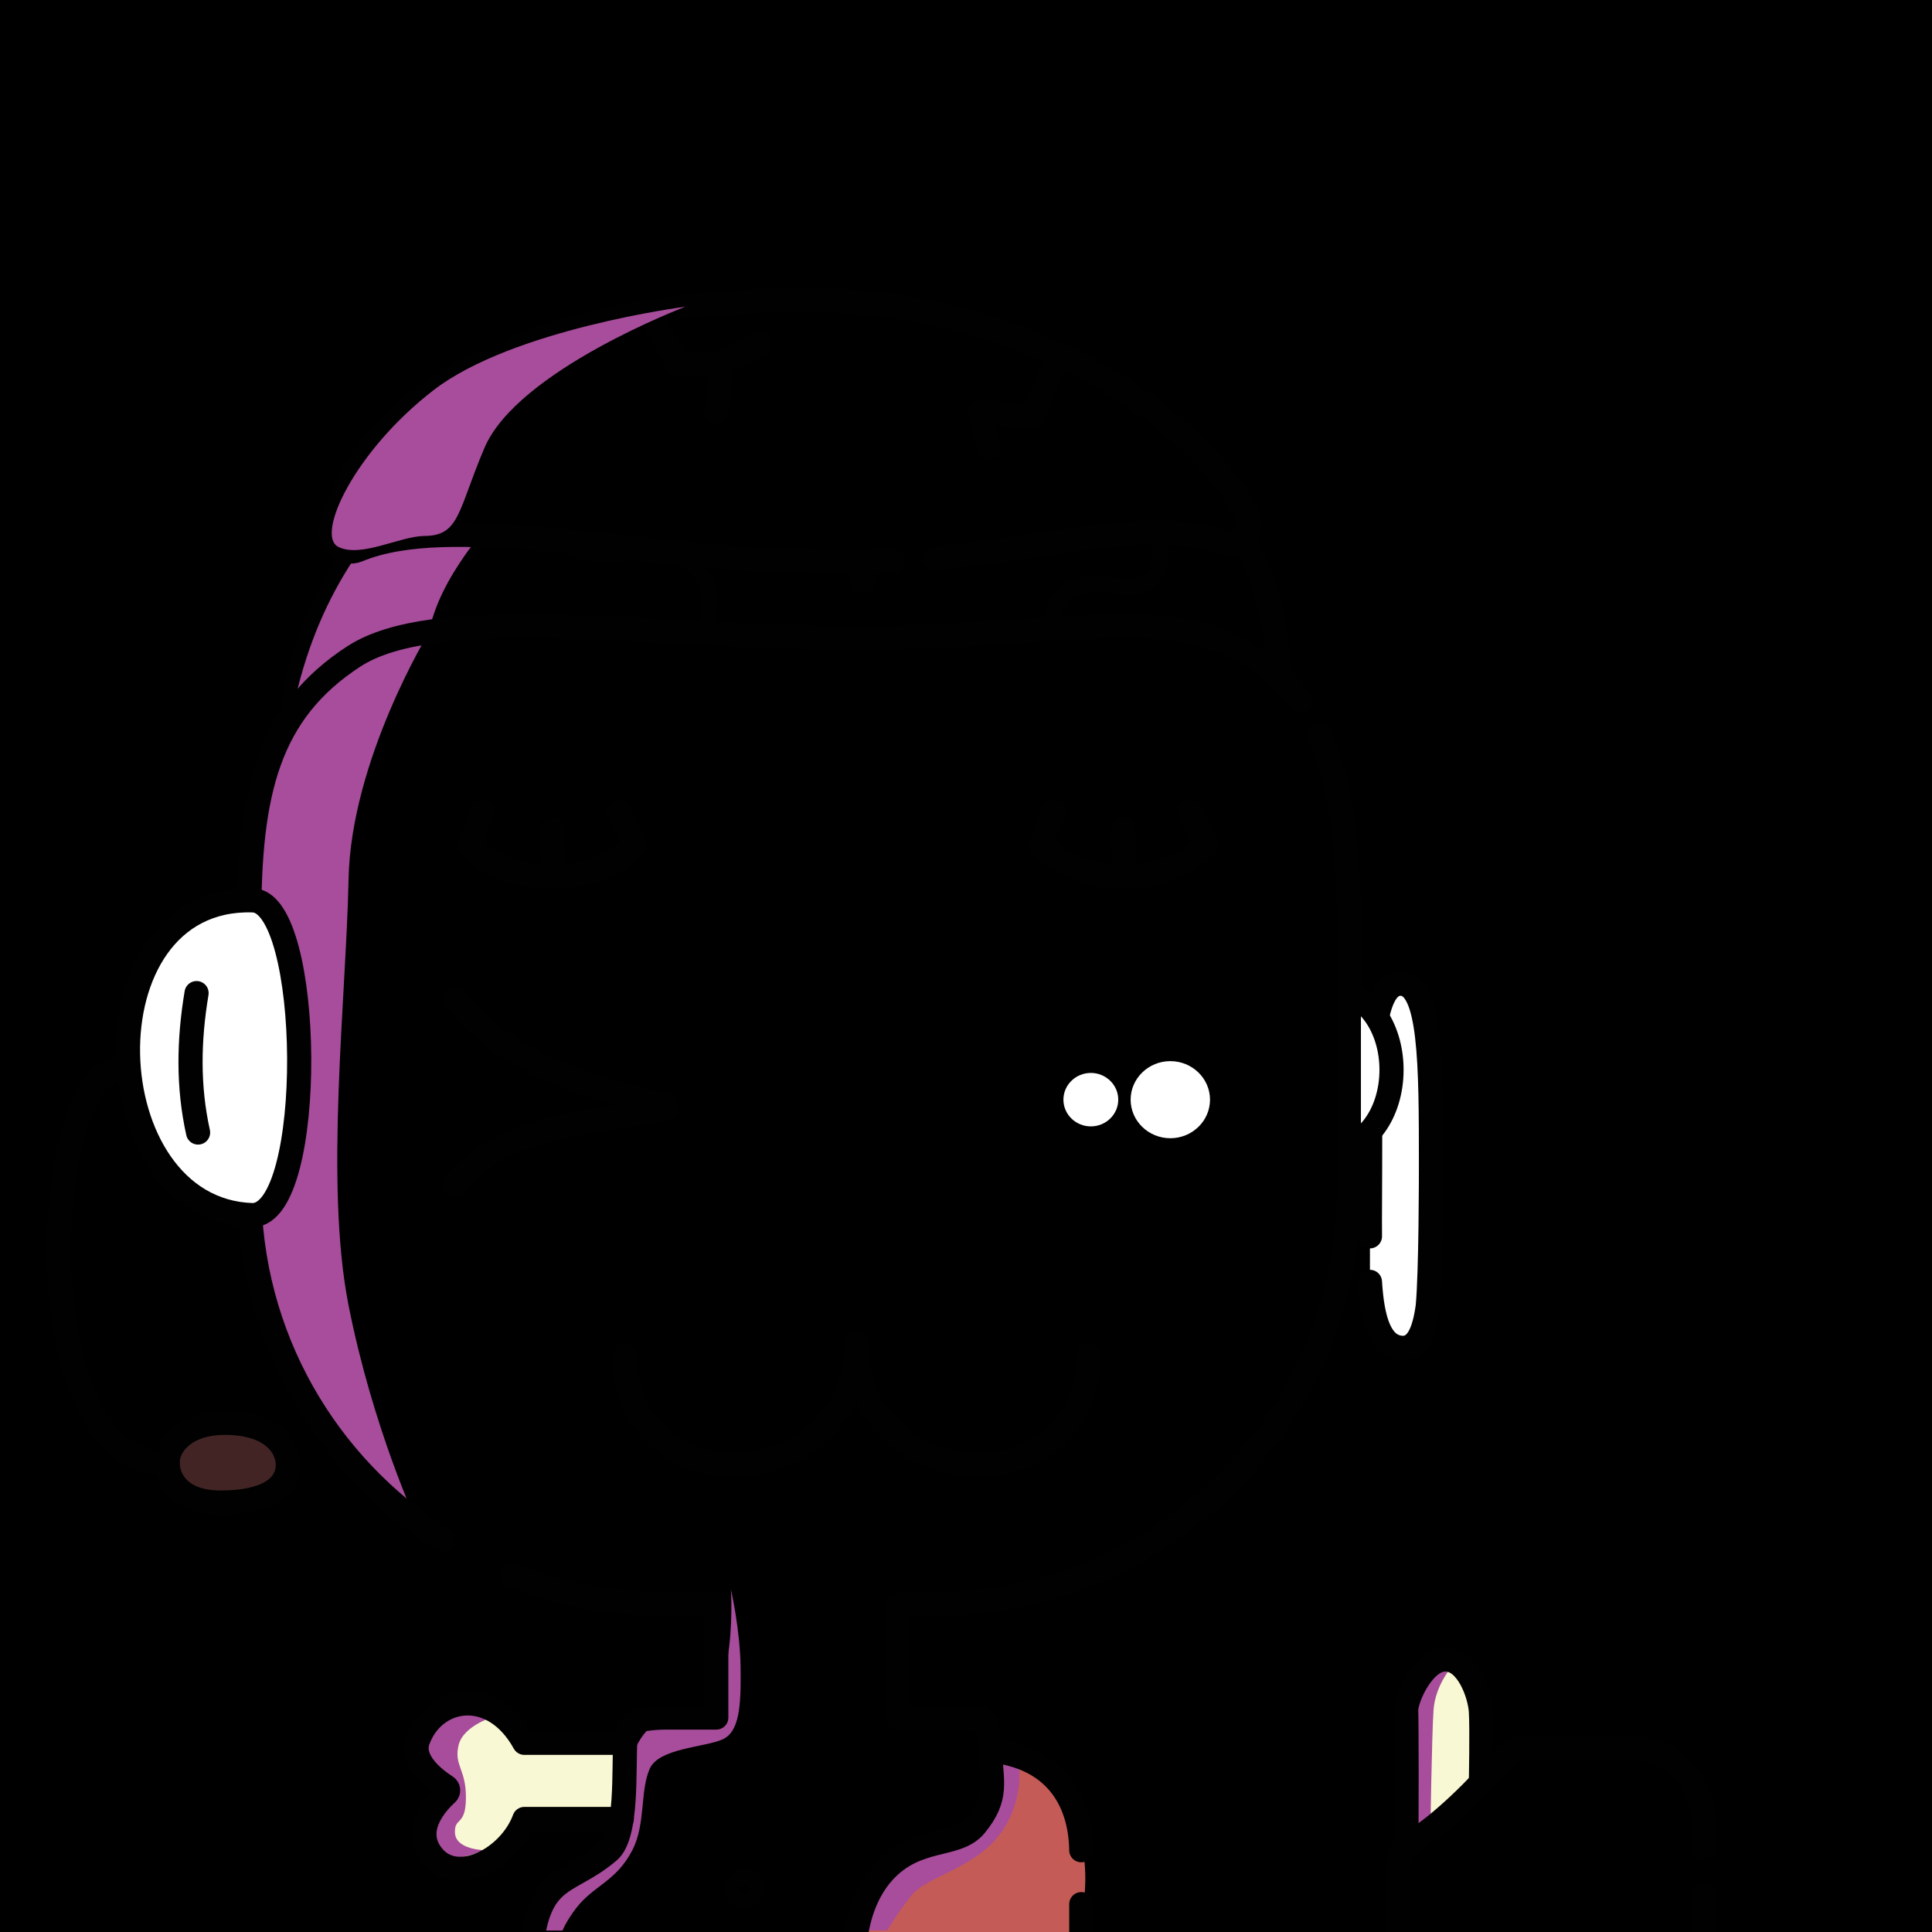<svg version="1.1" xmlns="http://www.w3.org/2000/svg" xmlns:xlink="http://www.w3.org/1999/xlink" width="1080px" height="1080px"><style>.s{fill:none;stroke:#010101;stroke-width:15;stroke-linecap:round;stroke-linejoin:round;stroke-miterlimit:10}.sw{stroke:#fff}.t{stroke-width:10}.b{fill:#000}.w{fill:#fff}.st{stroke-width:10}.t{stroke:#66000078;mix-blend-mode:multiply}.sh{fill:#A74D9B78;mix-blend-mode:multiply}.hr{fill:#2B1912}.bbg{fill:hsl(101deg 45% 50%)}.br{fill:hsl(232deg 56% 70%)}.fg{transform: scale(0.9,0.9) translate(60px,119px)}#fc,#lf,#rf,#pp{transform:translate(22px,72px)}</style><linearGradient id="b0" gradientUnits="userSpaceOnUse" x1="0" y1="1080" x2="1080" y2="0"><stop offset="0" style="stop-color:hsl(247deg 45% 50%)"/><stop offset="1" style="stop-color:hsl(427deg 45% 50%)"/></linearGradient><rect style="fill:url(#b0)" width="1080" height="1080"/><linearGradient id="b1" gradientUnits="userSpaceOnUse" x1="0" y1="0" x2="1080" y2="1080"><stop offset="0" style="stop-color:hsl(487deg 45% 50%)"/><stop offset="1" style="stop-color:hsl(367deg 45% 50%)"/></linearGradient><rect style="fill:url(#b1);mix-blend-mode:overlay" width="1080" height="1080"/><g class="fg"><g id="rf"><g class="s w"><path d="M768.9,576.9c-0.1-13.4,0.1-28.2,0.1-43.9c0-62.4,0-113,18.9-113s18.9,50.6,18.9,113c0,5.2,0,66.1-2,87.4c-2.3,16.9-7.1,26.8-16.9,25.7c-12.3-1.4-17.5-16.3-19-40.9"/><ellipse cx="747.1" cy="473.5" rx="35.2" ry="48.7"/></g></g><path class="br" d="M449,331c212.7,23.3,294.7-31.3,284.1-71.4c-16.9-64-74.2-108.8-142-117.5c-52.8-4.9-121.2-10.1-158.1,36.2c-106.5-90-264.5-14.1-305.4,107.7C108.1,373.7,236.3,307.7,449,331z"/><g class="s"><path d="M121.2,326c7.4-71,71.4-189.9,200.8-189.8c96.5,0.1,135.9,56,154.2,105.9"/><path d="M734,300.7c0-56.7-27.6-132.9-119.7-158.7c-62.1-17.3-147.4-4.5-174.9,33.9"/></g><g class="s st"><path d="M379.1,270c3-17.1,3.5-34.4-16.8-42.5c-20.9-8.3-54.4,3.8-69.2-8.3c-17.5-14.3,0.5-37.5,0.5-37.5"/><path d="M169.5,212.1c16,21.9,57.8,27.3,68,1.9"/><path d="M417,163.3c-14.4-2.8-42.2,4.9-45.3,35.4"/><path d="M488.2,144.5c23.2,2.9,38.5,20.3,34.6,37.1c-3.2,13.9-4.9,40.9,21.1,39.7s27.4-22.8,25.7-33.4"/><path d="M594.2,271.7c-1.2-29.7,21.4-29.8,42.1-26.6c24.7,3.8,29.4-21.6,21.1-33"/><path d="M626,145.7c-12.8,5.7-22.3,34.3-15.6,50.4"/></g><g class="sh"><path d="M514.3,141.1c0,0-50.7,24.3-50.2,35.2c0.5,10.9,18.2,54.6,18.2,54.6l-40.1-62.7L514.3,141.1z"/><path d="M320.7,136.2c0,0-101.6,72.2-114.2,137.3c0,0-53.2,7-85.4,52.5C146.8,190,251,133.4,320.7,136.2z"/></g><path class="bbg" d="M129.6,747.2c45.9,98.1,155.7,129.7,256.1,128.4c-3,40.3,21.8,90.2-37.6,75c-39.3,4.3-9.7,51.3-28.6,72.6c-9.8,13.4-32.3,33.9-41.9,52.1c-21.4,40,200.1,7.2,196.4,11.1c0.3-52.2,78.8-51.9,78.7-101.6c8.5-37-23.2-40.6-51.5-37.8c-17.2-108,30.8-54.6,102.6-89.2c140-44,184.5-193.9,174-327.4c-7.4-66.6,20.1-186.9-44.1-224.8c-73.8-64.3-376.2-16.9-497.7-31.3C154.7,268,99.6,335.2,98.5,412.8C98.1,523.6,86.4,642.8,129.6,747.2z"/><path style="fill:#C55B57" d="M609.7,1080c8.2-31.2,5.9-64-15.1-88.6c-5.6-10-38.5-32.8-38.2-10.1c4.7,21.7-11.1,39.4-31.3,44.4c-11.7,4.2-23.5,8.1-33.2,16C407.9,1110,592.6,1094.1,609.7,1080z"/><path style="fill:#F9F8D4" d="M322.2,966.2c-16.6-11.9-41.2-4.9-59-4.3c-9.9-23.2-45.2-31.3-61.3-9.6c-11.8,16.8,2.2,34.5,17.5,42.4c-18.9,18.4-11.3,55.1,19.2,39.7c12.4-4.9,19.6-16.9,28-26C297.5,1002.6,348.7,1020.4,322.2,966.2z"/><g class="sh"><path d="M247.5,947c0,0-19.8,5.5-22.7,18.1c-2.9,12.6,4.7,14.6,4.6,32.6s-7.4,11.6-6.8,21.9s18.3,10.6,18.3,10.6s-58.3,24.7-24.3-32.6C216.7,997.6,170.1,934,247.5,947z"/><path d="M394,868.3c0,0,5.7,24.7,6,48.4c0.3,23.7-0.6,40.2-11.5,44.8c-11.6,4.9-39.2,5.4-44.9,18c-6.2,13.8-2.4,34.5-10.9,50.8c-10,19.3-23.8,21.7-34.7,35.7c-6.4,8.3-8.6,14.1-8.6,14.1h-17.9c1.7-25,53.7-44.3,53.7-66.3c0-22,7.6-66.1,33.3-65.3C399.8,957.2,394,868.3,394,868.3z"/><path d="M527.1,1020.8c-26.8,6-46.1,30.8-55,59.2h19.1c0,0,4-7.8,14.5-21.2c10.5-13.4,41.7-17,57.7-41.9c13.7-21.2,9-42.8,9-42.8C555.7,970.6,554.8,1014.5,527.1,1020.8z"/><path d="M955.2,1001.7c0,0-15.6-16-63.6-9s-61.8,30.3-63.6,88.7c21,1,7.9-2.3,23.3-42.3S955.2,1001.7,955.2,1001.7z"/><path d="M206.6,273.5c0,0-48.6,79.3-50.1,153.5s-15,189,0,264.8s42.2,134.4,42.2,134.4S94.8,744.2,94.8,602.5s2.8-150.3,3.7-212.4S162.2,276.8,206.6,273.5z"/></g><g class="s"><path d="M258.4,859.5c29.2,11.5,61,17.8,94.3,17.8h32.2v70.5h-31.6c-4.6,0-9.2,0.4-13.6,1.1c-6.2,1-10.9,6.1-11.3,12.3c-1.1,18.9,1.5,59.5-10.2,69.6c-28,24.1-48.2,11.2-49.4,82.1"/><path d="M747.9,316.4c-14.2-20-31.6-29.4-47.9-36.7c-48.2-21.6-132.3-0.4-243.7-2.4c-124.8-2.3-247-20.7-296.5,11.4c-53.4,34.7-65,84.7-65,163.5v167.1c0,91.8,47.9,172.3,120.1,218"/><path d="M611.6,1030.2c-0.5-32.2-17.4-58.1-56.6-62c-0.3-4.8-0.8-8.8-1.2-11.7c-0.5-3.7-3-8.1-6.7-8.4c-3.1-0.3-11.4-0.2-17.9-0.3h-31.4v-70.5h22c142.5,0,258-115.5,258-258V452.3c0-53.5-7.1-89.4-17.9-114.4"/><path d="M951.1,1005.5h-58c-26.1,0-47.2,21.1-47.2,47.2v41.5"/><circle class="b" cx="402.5" cy="1054.2" r="4.7"/><path d="M611.6,1113c0-16.2,0-34.2,0-49.3"/><path d="M471,1113c0,0-6.1-42.9,17.8-69.3c20.7-22.8,45.3-14.8,56.9-28.8c14.7-17.8,9.8-27.4,9.3-46.7"/><path d="M328.2,963.5h-62.5c-19.7-35.6-56.2-29.1-66.1-1.5c-4.6,12.8,10.6,24.3,17.5,28.7c1.5,1,1.7,3.1,0.4,4.3c-6.7,6.1-22,23-8.5,39.1c15.4,18.4,47.8,1,56.7-23.3h60.5"/></g><g id="lf"><g class="s"><path style="fill:#422424" d="M22.11,718.08c0.45,11.23,8.84,24.14,32.75,24.18c29,0.05,41.91-9.71,41.9-23.55c-0.01-11.24-10.09-26.28-40.02-25.96C32.83,693.01,21.66,706.85,22.11,718.08z"/><path d="M-6.84,472.68c-49.37,0-62.7,245.4,28.95,245.4"/><path class="w" d="M74.78,563.73c39.79,0,37.69-195.51,0-195.51C-31.87,365.19-24.61,560.67,74.78,563.73z"/><path d="M40.09,425.84c-4.92,29.41-5.38,58.08,0.94,86.59"/></g></g><path style="fill:#F9F8D4" d="M837.8,915c-26.8,1-24.3,109.2-24.3,109.2l46.7-44.2C860.2,980,856.2,915.3,837.8,915"/><path class="bbg" d="M807.6,1094.1l1.2-58.4l72.3-67.7c0,0,117.1-24.3,117.1,45.3s0,91.6,0,91.6L807.6,1094.1z"/><path class="sh" d="M842.7,915c0,0-11.2,12.1-12.3,28.1c-1.1,15.9-2,77.9-2,77.9C806,1021.3,793.7,931.6,842.7,915z"/><g class="s"><path d="M998.2,1028.1c0-9,0-14.7,0-14.7c0-26.1-21.1-47.2-47.2-47.2l-60.8,0c-7,0-13.6,3.1-18.1,8.5c-13.1,15.8-37.5,40-54.4,49.9c-6.2,3.7-10,10.4-10,17.6c0.1,15.2-0.1,33.7-0.2,51.9"/><path d="M998.2,1094.1c0-11,0-23.5,0-35.3"/><path d="M813.4,1028.1c0.4-17.1,0.3-77.1,0-84.5s10.5-31.9,24.3-31.9c13.8,0,21.4,21.5,22.1,32.1c0.7,10.5,0,44.7,0,44.7"/></g><g id="fc"><path class="s" d="M201.27,429.63c27.85,37.97,84.33,56.37,130.29,65.52c1.34,0.27,1.38,2.15,0.05,2.44c-36.13,7.85-103.12,8.62-131.61,47.79"/><path class="s" d="M306,650.71c0,95.38,144,87.72,144-6.91c0,95.38,144,101.55,144,6.91"/><ellipse cx="615.5" cy="492.7" rx="69.98" ry="53.15"/><path class="w" d="M644.91,468.09c-13.59,0-24.65,10.74-24.65,23.94c0,13.2,11.06,23.94,24.65,23.94c13.59,0,24.65-10.74,24.65-23.94C669.56,478.83,658.5,468.09,644.91,468.09z"/><path class="w" d="M595.54,475.42c-9.39,0-17.03,7.45-17.03,16.6c0,9.16,7.64,16.6,17.03,16.6c9.39,0,17.03-7.45,17.03-16.6C612.57,482.87,604.93,475.42,595.54,475.42z"/><g class="s"><path d="M302.48,313.01l9.89,21.16c-30.83,28.73-77.95,23.74-102.73,0l8.03-21.16"/><line x1="261.01" y1="323.78" x2="261.39" y2="347.1"/><path d="M657.23,313.01l9.89,21.16c-30.83,28.73-77.95,23.74-102.73,0l8.03-21.16"/><line x1="615.76" y1="323.78" x2="616.14" y2="347.1"/></g></g><path class="bbg" d="M436.5,67.4c-65,0.3-196.6,21-243.8,68.8S140,216.1,150,220.7c10,4.6,34.5-7.6,64-7.3s261.1,20.3,313.5,13.6s122.8-15.3,142.5-14.9s34.6,12.5,42.1,3.2c7.5-9.3-1.6-31.7-26.5-53.8C660.6,139.4,591,66.7,436.5,67.4z"/><g class="s"><path d="M520.9,227.6c78.9-7.3,134.4-25.4,178.5-9.7c10.4,3.7,20-6.9,15.2-16.8C685.6,141.4,578.2,68,444.2,67.4C370.3,67,309,77.6,261.4,96.3"/><path d="M237.3,106.9c-49.9,25-80.9,60.4-91.3,101.5c-2.5,9.7,7.2,18.1,16.5,14.2c56.9-23.5,164.2,4,284.4,7.5c16.6,0.5,32.3,0.2,47.3-0.6" /><path d="M599.2,102.2c-7.3,8.1-17.5,37.3-17.5,37.3l-33.2-2.6l5.7,22.4"/><polyline points="343.1,74.7 360.9,106.9 388.3,106.9 385,136.8"/><line x1="411.1" y1="94.9" x2="388.3" y2="106.9"/><polyline points="230.5,163.6 210.4,183.9 167.9,167.7"/></g><path class="sh" d="M365.7,71.5c0,0-104.3,39.5-124.8,87.7c-16.7,39.3-15.3,54.6-37.4,54.7c-15,0.1-39.6,13.9-53.5,6.7c-14-7.2,9.9-59.1,59.2-97.2S365.7,71.5,365.7,71.5z"/></g></svg>